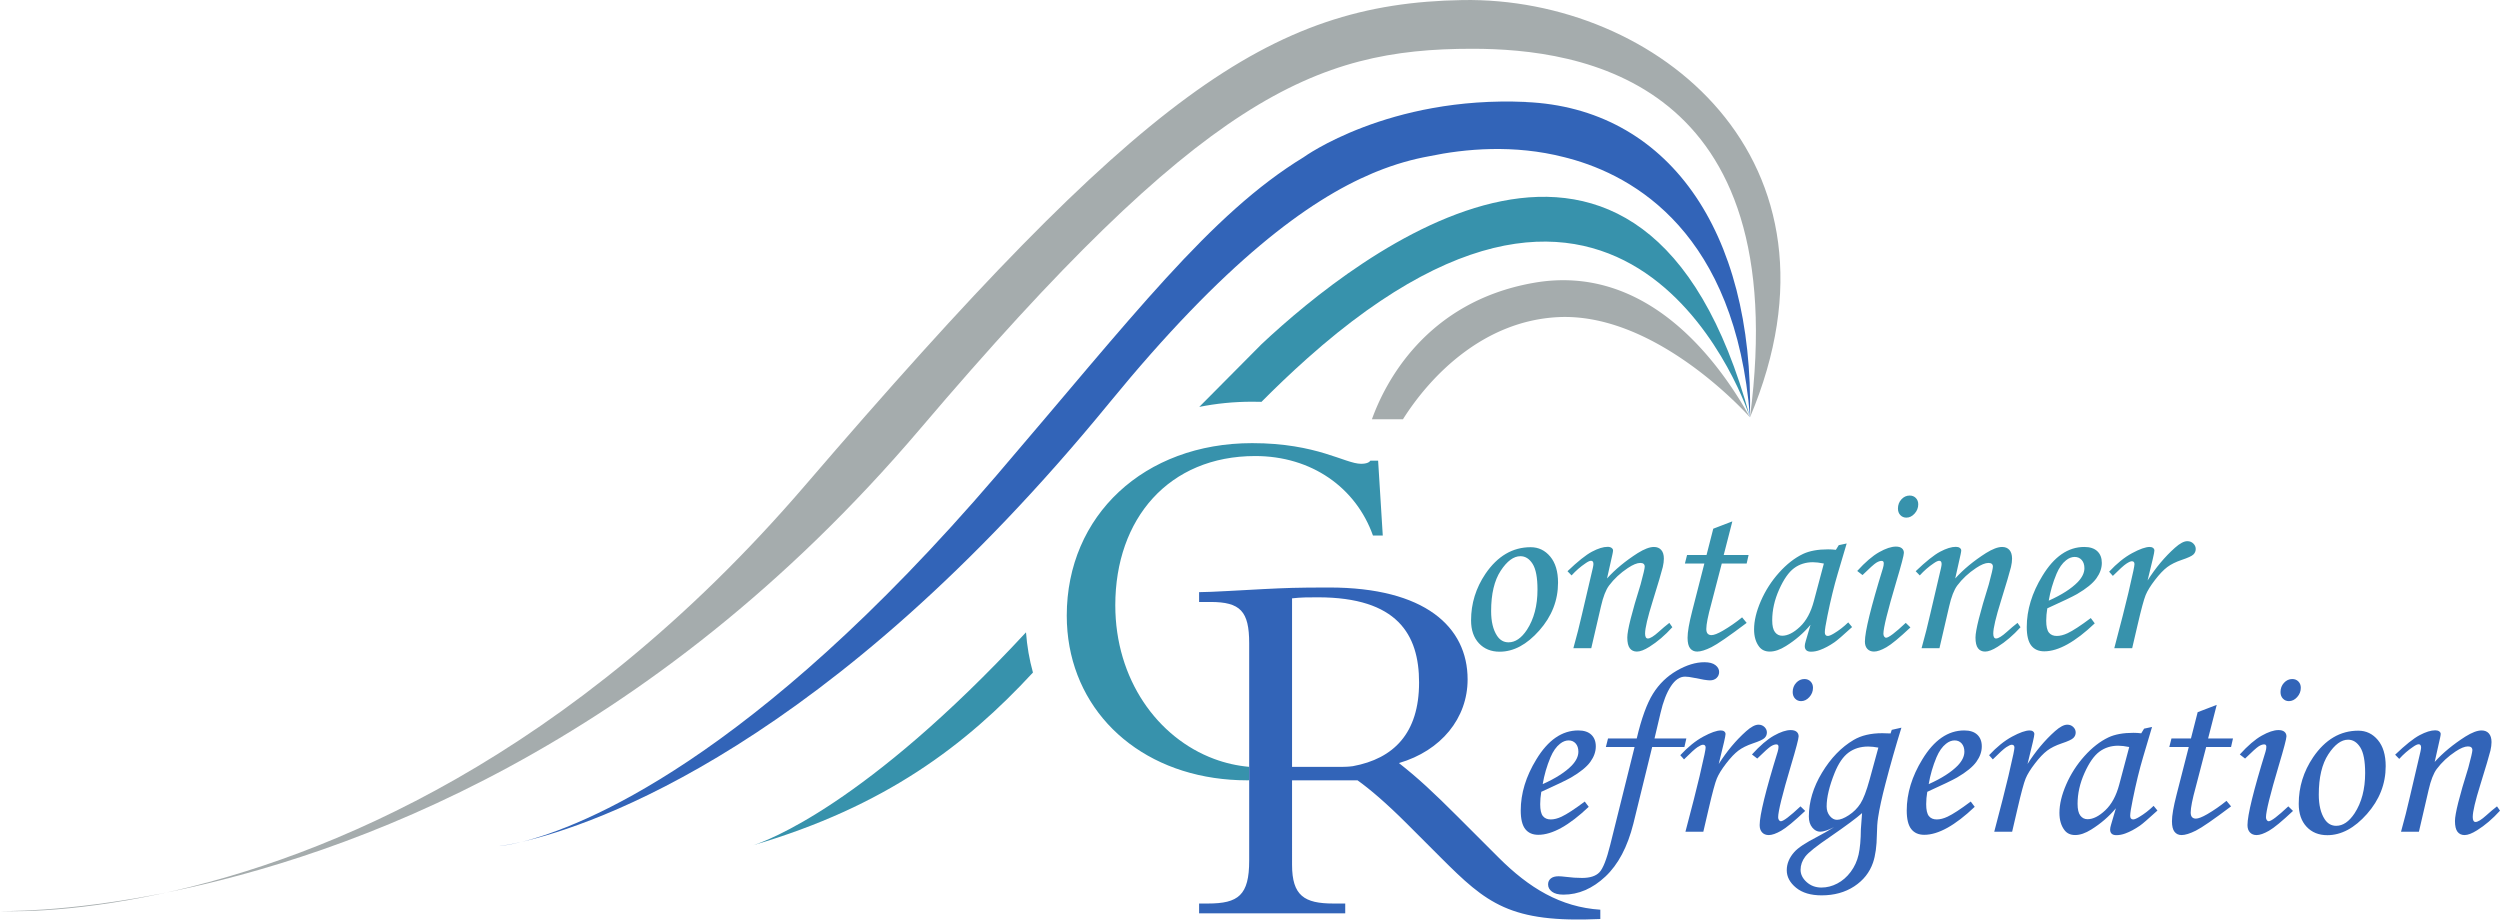 <svg xmlns="http://www.w3.org/2000/svg" xml:space="preserve" viewBox="0 0 684.293 251.693" width="684.293" height="251.693">  <path d="M206.191 231.343c-.14.043-.276.086-.416.127 0 0 .144-.04.416-.127M345.36 94.153l-.005.005c.001-.001.004-.003.005-.004v-.001" fill="#3792ac"></path>  <path d="M142.844 230.424c-4.028.932-6.181 1.156-6.181 1.156s2.117-.136 6.181-1.156" fill="#3264b8"></path>  <path d="M0 249.348s17.651 1.117 45.522-5.044C17.594 249.923 0 249.348 0 249.348M400.335.015c-52.889.888-88 25.777-180 132.888C155.869 207.957 88.525 234.798 45.522 244.304c49.692-9.997 132.104-39.604 206.367-126.956 77.267-90.885 108-104 151.104-104 29.785 0 88.108 8.58 76.008 100.889C508.779 43.571 453.224-.875 400.335.015" fill="#a5acad"></path>  <path d="m468.435 102.576.011.012a.067.067 0 0 0-.011-.009zm-48.605-25.163c-29.785 5.225-40.897 27.82-44.311 37.347h8.493c7.732-12.245 22.309-26.968 42.511-27.957 25.225-1.237 48.795 23.413 52.075 26.989l.404.445c-9.228-16.547-28.801-42.152-59.172-36.824" fill="#a5acad"></path>  <path d="M206.191 231.343c36.139-10.627 58.077-27.299 76.545-47.259-.979-3.517-1.613-7.196-1.901-11.003-43.924 47.348-71.052 57.124-74.644 58.261M416.169 152.241c-1.863 0-3.665 1.333-5.409 3.995-1.741 2.664-2.613 6.341-2.613 11.032 0 2.848.537 5.096 1.611 6.739.789 1.206 1.841 1.81 3.157 1.81 1.84 0 3.517-1.141 5.029-3.42 1.928-2.96 2.893-6.63 2.893-11.015 0-3.287-.444-5.633-1.332-7.037-.887-1.4-1.999-2.104-3.336-2.104zm2.795-2.462c2.147 0 3.933.853 5.359 2.562 1.427 1.712 2.139 4.089 2.139 7.138 0 4.862-1.711 9.232-5.131 13.098-3.419 3.869-7.033 5.806-10.849 5.806-2.345 0-4.236-.77-5.672-2.303-1.436-1.533-2.153-3.628-2.153-6.281 0-4.601 1.316-8.853 3.945-12.755 3.311-4.844 7.431-7.265 12.363-7.265M430.165 157.501l-1.117-1.148c2.808-2.686 5.044-4.47 6.712-5.353 1.667-.881 3.095-1.321 4.277-1.321.461 0 .824.1 1.085.295.263.197.396.426.396.693 0 .195-.055.546-.164 1.052l-1.483 6.616c2.232-2.479 5.033-4.793 8.403-6.944 1.795-1.117 3.271-1.678 4.431-1.678.853 0 1.521.273 2.003.823.481.544.721 1.336.721 2.364 0 .68-.097 1.445-.293 2.303-.351 1.424-1.268 4.526-2.753 9.304-1.397 4.474-2.096 7.443-2.096 8.912 0 .451.068.786.197 1.01.132.227.319.339.559.339.636 0 1.633-.615 2.992-1.841.964-.877 1.929-1.691 2.893-2.435l.823 1.184c-2.019 2.224-4.111 4.013-6.28 5.365-1.381.872-2.523 1.307-3.42 1.307-.833 0-1.477-.302-1.939-.902-.461-.603-.692-1.584-.692-2.944 0-1.949 1.219-6.804 3.649-14.564.745-2.761 1.12-4.373 1.12-4.833 0-.677-.408-1.021-1.217-1.021-.877 0-2.005.464-3.387 1.385-2.06 1.363-3.78 2.964-5.163 4.806-.876 1.186-1.611 3.072-2.201 5.663l-2.664 11.49h-4.899c.921-3.292 1.72-6.44 2.4-9.451l2.927-12.511c.109-.505.164-.864.164-1.082 0-.595-.22-.891-.657-.891-.352 0-.855.232-1.513.695-1.359.909-2.629 2.014-3.813 3.315M468.952 144.713l5.22-2.002-2.361 9.203h6.807l-.527 2.333h-6.812l-2.867 11.021c-.912 3.304-1.367 5.607-1.367 6.899 0 .591.127 1.02.379 1.283.251.264.597.393 1.035.393.68 0 1.72-.406 3.125-1.216 1.84-1.072 3.592-2.29 5.259-3.648l1.249 1.513c-4.799 3.618-8.009 5.831-9.632 6.64-1.624.811-2.927 1.216-3.915 1.216-.809 0-1.452-.296-1.923-.888-.472-.591-.705-1.557-.705-2.893 0-1.578.416-3.99 1.249-7.233l3.348-13.084h-5.325l.589-2.337h5.332l1.841-7.2M499.223 154.25c-1.184-.243-2.181-.361-2.992-.361-1.972 0-3.693.544-5.161 1.627-1.468 1.087-2.833 3.037-4.093 5.855-1.26 2.815-1.891 5.628-1.891 8.432 0 1.49.252 2.566.756 3.221.504.659 1.161.987 1.972.987 1.513 0 3.135-.818 4.865-2.451 1.732-1.632 3.003-3.981 3.813-7.051zm4.077-5.031 2.169-.462-2.468 8.317c-.984 3.311-1.917 7.123-2.793 11.44-.483 2.347-.724 3.86-.724 4.54 0 .676.273 1.017.821 1.017.351 0 .911-.229 1.677-.689 1.36-.811 2.663-1.821 3.913-3.027l1.052 1.281c-2.499 2.282-4.097 3.661-4.801 4.143-1.401.964-2.739 1.678-4.009 2.139-.833.305-1.645.461-2.435.461-.569 0-.997-.133-1.281-.396-.284-.263-.428-.647-.428-1.149 0-.331.088-.777.263-1.348l1.316-4.474c-1.885 2.258-4.133 4.198-6.741 5.821-1.6 1.007-3.069 1.512-4.407 1.512-1.271 0-2.245-.451-2.925-1.348-.919-1.207-1.379-2.784-1.379-4.735 0-2.322.619-4.912 1.856-7.759 1.239-2.848 2.899-5.437 4.983-7.76 2.081-2.32 4.273-4.031 6.575-5.128 1.775-.833 4.055-1.25 6.839-1.25.701 0 1.416.041 2.139.131l.789-1.279M522.721 135.64c.679 0 1.24.227 1.676.674.439.451.659 1.026.659 1.726 0 .963-.335 1.812-1.004 2.547-.668.737-1.417 1.101-2.249 1.101-.659 0-1.207-.232-1.645-.689-.439-.462-.657-1.063-.657-1.811 0-.984.317-1.822.955-2.513.633-.692 1.389-1.036 2.267-1.036zm-12.92 21.765-1.448-1.12c2.189-2.408 4.187-4.124 5.992-5.143 1.805-1.021 3.345-1.53 4.615-1.53.7 0 1.236.155 1.608.461.372.308.559.724.559 1.251 0 .635-.709 3.331-2.132 8.085-2.316 7.781-3.473 12.475-3.473 14.073 0 .307.076.566.229.773.152.208.317.309.493.309.7 0 2.5-1.356 5.393-4.075l1.28 1.249c-3.001 2.826-5.195 4.636-6.576 5.426-1.379.788-2.509 1.181-3.385 1.181-.767 0-1.375-.238-1.824-.721-.451-.481-.676-1.151-.676-2.008 0-2.739 1.644-9.435 4.932-20.085.153-.505.231-.956.231-1.349 0-.438-.197-.659-.591-.659-.44 0-.937.178-1.497.53-.559.348-1.801 1.465-3.729 3.35M525.472 157.501l-1.116-1.148c2.805-2.686 5.043-4.47 6.711-5.353 1.667-.881 3.092-1.321 4.277-1.321.461 0 .823.1 1.085.295.264.197.395.426.395.693 0 .195-.055.546-.164 1.052l-1.481 6.616c2.233-2.479 5.031-4.793 8.404-6.944 1.793-1.117 3.271-1.678 4.429-1.678.853 0 1.521.273 2.003.823.48.544.721 1.336.721 2.364 0 .68-.097 1.445-.295 2.303-.351 1.424-1.267 4.526-2.751 9.304-1.397 4.474-2.097 7.443-2.097 8.912 0 .451.067.786.196 1.01.133.227.317.339.56.339.636 0 1.633-.615 2.992-1.841.964-.877 1.928-1.691 2.893-2.435l.821 1.184c-2.017 2.224-4.111 4.013-6.28 5.365-1.38.872-2.521 1.307-3.417 1.307-.833 0-1.48-.302-1.941-.902-.46-.603-.691-1.584-.691-2.944 0-1.949 1.216-6.804 3.649-14.564.745-2.761 1.117-4.373 1.117-4.833 0-.677-.405-1.021-1.216-1.021-.876 0-2.005.464-3.387 1.385-2.06 1.363-3.781 2.964-5.161 4.806-.875 1.186-1.611 3.072-2.201 5.663l-2.664 11.49h-4.897c.919-3.292 1.72-6.44 2.399-9.451l2.925-12.511c.109-.505.165-.864.165-1.082 0-.595-.22-.891-.657-.891-.352 0-.856.232-1.513.695-1.359.909-2.629 2.014-3.813 3.315M560.775 164.408c3.529-1.577 6.181-3.276 7.956-5.096 1.205-1.271 1.808-2.532 1.808-3.779 0-.943-.245-1.696-.739-2.254-.495-.556-1.136-.837-1.924-.837-.811 0-1.6.304-2.367.919-1.029.809-1.896 2.036-2.596 3.682-1.011 2.411-1.721 4.864-2.139 7.364zm11.508 4.766 1.084 1.448c-5.371 5.107-9.973 7.658-13.808 7.658-1.557 0-2.747-.525-3.568-1.577-.821-1.052-1.233-2.74-1.233-5.062 0-4.691 1.424-9.361 4.275-14.006 3.199-5.284 7.025-7.924 11.473-7.924 1.556 0 2.745.391 3.569 1.169.82.776 1.231 1.845 1.231 3.203 0 1.424-.492 2.828-1.479 4.208-.985 1.38-2.749 2.819-5.293 4.308-1.271.724-3.989 2.026-8.153 3.911-.195 1.185-.296 2.313-.296 3.388 0 1.555.247 2.641.74 3.256.493.612 1.211.916 2.153.916.899 0 1.884-.249 2.959-.752 1.447-.68 3.563-2.06 6.347-4.144M583.615 177.427h-4.9l2.304-8.844c1.117-4.342 2.091-8.461 2.924-12.361.197-.964.296-1.568.296-1.808 0-.525-.241-.789-.721-.789-.329 0-.833.224-1.513.674-.68.448-1.908 1.56-3.683 3.336l-1.019-1.148c2.103-2.258 4.199-3.95 6.292-5.081 2.095-1.129 3.697-1.695 4.816-1.695.395 0 .705.093.935.281.232.184.347.419.347.706 0 .286-.144 1.044-.433 2.281l-1.429 5.913c2.217-3.497 4.721-6.492 7.511-8.976 1.34-1.188 2.461-1.784 3.361-1.784.66 0 1.208.214 1.647.644.439.427.659.924.659 1.494 0 .591-.213 1.096-.64 1.512-.427.417-1.495.909-3.203 1.48-1.621.549-2.94 1.205-3.959 1.971-1.017.768-2.136 1.94-3.351 3.521-1.216 1.579-2.067 2.956-2.549 4.128-.483 1.172-1.219 3.896-2.207 8.167l-1.484 6.377M377.215 126.099h-2.12c-.281.425-.989.848-2.544.848-4.38 0-12.013-5.653-29.82-5.653-29.54 0-50.741 19.786-50.741 47.207 0 23.325 16.428 40.9 40.34 44.427 2.893.424 5.889.659 8.987.659.212 0 .401-.011.609-.013v-3.675c-3.313-.291-6.531-1.028-9.596-2.169-15.496-5.763-27.055-21.771-27.055-42.058 0-23.744 14.699-40.845 38.303-40.845 15.405 0 27.561 8.621 32.227 21.765h2.684l-1.273-20.492M345.36 94.155c-.001.001-.004.003-.005.004l-8.735 8.797-8.36 8.42c4.604-.923 9.436-1.421 14.471-1.421.872 0 1.725.012 2.559.036 3.927-3.949 8.053-7.904 12.484-11.855 90.223-80.445 121.228 16.101 121.228 16.101C449.972 7.544 371.356 69.791 345.36 94.155" fill="#3792ac"></path>  <path d="M422.265 214.629c3.529-1.577 6.181-3.276 7.956-5.093 1.205-1.271 1.808-2.532 1.808-3.781 0-.943-.247-1.696-.74-2.254-.492-.556-1.135-.837-1.923-.837-.811 0-1.6.306-2.367.919-1.029.812-1.896 2.039-2.596 3.685-1.009 2.408-1.723 4.864-2.139 7.361zm11.507 4.768 1.087 1.445c-5.372 5.109-9.975 7.661-13.809 7.661-1.557 0-2.745-.525-3.568-1.577-.821-1.052-1.232-2.743-1.232-5.065 0-4.691 1.423-9.36 4.275-14.006 3.197-5.281 7.023-7.921 11.472-7.921 1.556 0 2.747.388 3.567 1.167.823.778 1.235 1.845 1.235 3.203 0 1.427-.492 2.828-1.48 4.208-.985 1.383-2.751 2.819-5.292 4.308-1.273.724-3.991 2.028-8.155 3.914-.197 1.183-.295 2.313-.295 3.385 0 1.557.245 2.641.739 3.256.492.615 1.212.919 2.155.919.897 0 1.884-.249 2.957-.755 1.447-.677 3.561-2.057 6.345-4.141" fill="#3264b8"></path>  <path d="M440.14 202.137h7.859c1.295-5.479 2.772-9.557 4.439-12.232 1.665-2.675 3.835-4.784 6.509-6.328 2.675-1.544 5.195-2.317 7.563-2.317 1.336 0 2.347.263 3.025.79.679.525 1.02 1.151 1.02 1.874 0 .656-.232 1.203-.693 1.643-.461.437-1.063.657-1.809.657-.768 0-2.217-.229-4.347-.691-1.055-.219-1.877-.328-2.471-.328-1.449 0-2.755.893-3.917 2.68-1.164 1.785-2.096 4.203-2.799 7.249l-1.652 7.003h8.712l-.528 2.333h-8.825l-5.145 20.976c-1.601 6.379-4.16 11.212-7.677 14.5-3.52 3.287-7.339 4.931-11.459 4.931-1.381 0-2.427-.268-3.139-.805-.713-.536-1.068-1.197-1.068-1.989 0-.68.245-1.221.739-1.628.493-.405 1.199-.607 2.12-.607.461 0 1.141.055 2.04.164 1.532.199 3.003.295 4.404.295 2.171 0 3.749-.508 4.735-1.527.987-1.02 1.973-3.512 2.96-7.479l6.676-26.828h-7.86l.589-2.337M466.236 227.651h-4.9l2.303-8.847c1.117-4.338 2.092-8.461 2.925-12.358.197-.967.297-1.568.297-1.811 0-.525-.243-.789-.723-.789-.331 0-.833.227-1.515.674-.68.451-1.907 1.563-3.683 3.338l-1.019-1.151c2.104-2.258 4.2-3.951 6.293-5.081 2.093-1.127 3.697-1.692 4.815-1.692.395 0 .705.091.937.279.229.187.344.421.344.706 0 .289-.144 1.046-.432 2.281l-1.429 5.913c2.217-3.497 4.721-6.489 7.512-8.976 1.34-1.188 2.459-1.781 3.36-1.781.657 0 1.207.213 1.648.642.437.426.659.926.659 1.497 0 .588-.213 1.093-.641 1.509-.427.42-1.495.913-3.203 1.48-1.621.549-2.94 1.205-3.959 1.973-1.02.767-2.135 1.94-3.352 3.522-1.215 1.579-2.064 2.953-2.548 4.125-.483 1.172-1.219 3.896-2.207 8.17l-1.484 6.377" fill="#3264b8"></path>  <path d="M493.911 185.862c.679 0 1.237.227 1.676.677.439.448.659 1.023.659 1.724 0 .966-.335 1.815-1.003 2.55-.671.734-1.42 1.098-2.253 1.098-.657 0-1.205-.229-1.643-.689-.437-.459-.656-1.063-.656-1.808 0-.984.315-1.822.952-2.516.635-.69 1.391-1.036 2.268-1.036zm-12.921 21.765-1.447-1.117c2.189-2.411 4.187-4.127 5.992-5.143 1.807-1.021 3.344-1.532 4.615-1.532.701 0 1.237.155 1.608.462.373.308.559.724.559 1.254 0 .634-.709 3.33-2.131 8.085-2.317 7.782-3.476 12.472-3.476 14.073 0 .304.077.566.231.771.153.208.317.312.493.312.701 0 2.499-1.359 5.392-4.078l1.283 1.25c-3.004 2.828-5.193 4.638-6.576 5.425-1.381.788-2.509 1.184-3.387 1.184-.768 0-1.376-.241-1.825-.724-.449-.481-.673-1.151-.673-2.005 0-2.739 1.643-9.438 4.932-20.085.152-.508.229-.956.229-1.352 0-.437-.196-.656-.591-.656-.439 0-.937.177-1.496.526-.56.348-1.804 1.465-3.732 3.351M514.139 204.635c-1.051-.194-1.981-.294-2.791-.294-2.083 0-3.865.548-5.356 1.644-1.488 1.093-2.756 2.938-3.808 5.523-1.468 3.661-2.201 6.739-2.201 9.239 0 1.03.291 1.896.872 2.596.579.701 1.231 1.052 1.952 1.052.877 0 1.961-.421 3.252-1.266 1.292-.844 2.349-1.901 3.169-3.172.82-1.273 1.659-3.462 2.515-6.574zm-4.457 17.92c-1.493 1.336-4.371 3.47-8.632 6.41-3.753 2.542-6.061 4.372-6.916 5.49-.859 1.141-1.285 2.346-1.285 3.617 0 1.25.553 2.373 1.663 3.371 1.109.997 2.456 1.494 4.036 1.494 1.493 0 2.943-.368 4.349-1.103 1.407-.733 2.631-1.796 3.673-3.187 1.041-1.393 1.761-2.967 2.157-4.719.395-1.753.604-4.079.627-6.972.021-.632.131-2.101.328-4.402zm8.129-22.784 2.641-.594c-1.592 5.128-3.059 10.269-4.391 15.422-.961 3.681-1.628 6.75-1.999 9.203-.196 1.23-.305 2.787-.327 4.669-.044 3.156-.396 5.697-1.052 7.628-.923 2.695-2.639 4.864-5.148 6.511-2.511 1.643-5.488 2.465-8.931 2.465-2.96 0-5.289-.695-6.988-2.085-1.699-1.393-2.548-2.988-2.548-4.784 0-1.776.681-3.429 2.041-4.967 1.012-1.161 3.121-2.565 6.329-4.208 1.625-.855 3.152-1.732 4.584-2.631-1.632.833-2.897 1.251-3.801 1.251-.813 0-1.535-.377-2.164-1.136-.628-.755-.941-1.757-.941-3.008 0-4.033 1.2-8.039 3.601-12.015 2.403-3.98 5.289-6.967 8.667-8.961 2.085-1.23 4.695-1.842 7.828-1.842.613 0 1.371.024 2.269.068l.328-.987M527.919 214.629c3.528-1.577 6.181-3.276 7.957-5.093 1.205-1.271 1.808-2.532 1.808-3.781 0-.943-.248-1.696-.741-2.254-.493-.556-1.135-.837-1.921-.837-.812 0-1.601.306-2.368.919-1.029.812-1.896 2.039-2.597 3.685-1.008 2.408-1.72 4.864-2.137 7.361zm11.507 4.768 1.087 1.445c-5.372 5.109-9.975 7.661-13.809 7.661-1.557 0-2.745-.525-3.567-1.577-.823-1.052-1.233-2.743-1.233-5.065 0-4.691 1.423-9.36 4.273-14.006 3.199-5.281 7.025-7.921 11.473-7.921 1.556 0 2.745.388 3.568 1.167.821.778 1.233 1.845 1.233 3.203 0 1.427-.493 2.828-1.479 4.208-.987 1.383-2.752 2.819-5.293 4.308-1.271.724-3.989 2.028-8.153 3.914-.199 1.183-.297 2.313-.297 3.385 0 1.557.247 2.641.741 3.256.493.615 1.211.919 2.152.919.9 0 1.884-.249 2.96-.755 1.447-.677 3.561-2.057 6.344-4.141M550.76 227.651h-4.899l2.301-8.847c1.117-4.338 2.092-8.461 2.925-12.358.197-.967.296-1.568.296-1.811 0-.525-.241-.789-.723-.789-.329 0-.833.227-1.512.674-.679.451-1.907 1.563-3.681 3.338l-1.021-1.151c2.103-2.258 4.2-3.951 6.295-5.081 2.092-1.127 3.696-1.692 4.813-1.692.395 0 .707.091.936.279.231.187.345.421.345.706 0 .289-.141 1.046-.431 2.281l-1.431 5.913c2.219-3.497 4.721-6.489 7.511-8.976 1.34-1.188 2.46-1.781 3.361-1.781.659 0 1.207.213 1.647.642.439.426.659.926.659 1.497 0 .588-.213 1.093-.64 1.509-.427.42-1.493.913-3.203 1.48-1.62.549-2.94 1.205-3.957 1.973-1.02.767-2.137 1.94-3.353 3.522-1.215 1.579-2.065 2.953-2.548 4.125-.481 1.172-1.219 3.896-2.205 8.17l-1.485 6.377M582.805 204.47c-1.184-.24-2.181-.358-2.992-.358-1.972 0-3.693.541-5.161 1.627-1.467 1.086-2.833 3.037-4.093 5.852-1.259 2.817-1.891 5.628-1.891 8.432 0 1.492.252 2.568.756 3.221.504.659 1.161.987 1.972.987 1.515 0 3.135-.815 4.865-2.448 1.731-1.632 3.003-3.984 3.815-7.052zm4.077-5.028 2.169-.462-2.467 8.315c-.985 3.311-1.917 7.125-2.792 11.443-.484 2.347-.724 3.86-.724 4.537 0 .679.272 1.017.82 1.017.352 0 .912-.229 1.677-.69 1.36-.81 2.663-1.818 3.913-3.026l1.052 1.284c-2.499 2.279-4.099 3.658-4.801 4.142-1.403.964-2.74 1.675-4.011 2.137-.833.306-1.643.461-2.433.461-.571 0-.996-.133-1.281-.393-.285-.262-.427-.646-.427-1.151 0-.329.085-.778.261-1.349l1.315-4.472c-1.885 2.259-4.131 4.199-6.739 5.821-1.601 1.007-3.069 1.51-4.407 1.51-1.271 0-2.248-.448-2.925-1.345-.921-1.207-1.381-2.784-1.381-4.735 0-2.322.619-4.912 1.857-7.761 1.24-2.845 2.9-5.434 4.981-7.757 2.084-2.322 4.273-4.031 6.577-5.131 1.773-.833 4.055-1.249 6.839-1.249.699 0 1.413.044 2.136.133l.789-1.279M601.537 194.937l5.219-2.002-2.361 9.2h6.808l-.527 2.336h-6.813l-2.867 11.019c-.911 3.307-1.364 5.607-1.364 6.902 0 .591.125 1.017.376 1.28.252.264.597.396 1.036.396.679 0 1.72-.405 3.124-1.216 1.841-1.075 3.593-2.292 5.26-3.648l1.251 1.51c-4.803 3.618-8.013 5.831-9.635 6.64-1.623.811-2.925 1.216-3.912 1.216-.812 0-1.452-.293-1.924-.888-.471-.588-.707-1.555-.707-2.893 0-1.578.417-3.987 1.251-7.231l3.347-13.087h-5.327l.592-2.333h5.332l1.841-7.2M627.436 185.862c.679 0 1.239.227 1.677.677.437.448.656 1.023.656 1.724 0 .966-.333 1.815-1.003 2.55-.668.734-1.419 1.098-2.249 1.098-.657 0-1.207-.229-1.645-.689-.439-.459-.657-1.063-.657-1.808 0-.984.317-1.822.955-2.516.635-.69 1.389-1.036 2.267-1.036zm-12.921 21.765-1.445-1.117c2.188-2.411 4.185-4.127 5.991-5.143 1.805-1.021 3.345-1.532 4.613-1.532.701 0 1.239.155 1.609.462.372.311.559.724.559 1.254 0 .634-.709 3.33-2.132 8.085-2.316 7.782-3.473 12.472-3.473 14.073 0 .304.076.566.231.771.151.208.316.312.493.312.699 0 2.496-1.359 5.391-4.078l1.283 1.25c-3.003 2.828-5.196 4.638-6.577 5.425-1.38.788-2.509 1.184-3.387 1.184-.767 0-1.373-.241-1.824-.724-.449-.481-.673-1.151-.673-2.005 0-2.739 1.643-9.438 4.931-20.085.153-.508.231-.956.231-1.352 0-.437-.196-.656-.591-.656-.439 0-.937.177-1.496.526-.559.348-1.803 1.465-3.732 3.351M642.713 202.465c-1.861 0-3.665 1.331-5.408 3.995-1.744 2.664-2.613 6.341-2.613 11.032 0 2.849.536 5.094 1.612 6.739.788 1.206 1.84 1.808 3.155 1.808 1.843 0 3.517-1.139 5.029-3.42 1.929-2.957 2.893-6.63 2.893-11.012 0-3.29-.444-5.636-1.332-7.038-.887-1.403-1.999-2.104-3.336-2.104zm2.796-2.465c2.147 0 3.933.853 5.359 2.564 1.425 1.709 2.137 4.089 2.137 7.136 0 4.864-1.707 9.234-5.128 13.101-3.42 3.867-7.036 5.803-10.849 5.803-2.345 0-4.237-.767-5.672-2.303-1.436-1.531-2.153-3.628-2.153-6.279 0-4.604 1.316-8.856 3.945-12.755 3.308-4.846 7.429-7.268 12.361-7.268M656.711 207.725l-1.119-1.151c2.808-2.686 5.047-4.471 6.713-5.351 1.667-.881 3.092-1.324 4.279-1.324.46 0 .823.1 1.084.297.263.197.395.426.395.691 0 .197-.055.549-.163 1.052l-1.483 6.617c2.232-2.48 5.031-4.792 8.403-6.944 1.795-1.118 3.271-1.679 4.431-1.679.853 0 1.521.276 2.001.823.481.546.723 1.336.723 2.367 0 .677-.099 1.445-.293 2.303-.352 1.421-1.267 4.525-2.753 9.304-1.397 4.472-2.096 7.44-2.096 8.909 0 .45.065.789.197 1.013.131.224.316.336.559.336.636 0 1.633-.612 2.992-1.841.964-.874 1.928-1.688 2.892-2.432l.824 1.181c-2.019 2.227-4.109 4.016-6.281 5.368-1.38.869-2.521 1.307-3.419 1.307-.833 0-1.479-.302-1.94-.904-.46-.604-.691-1.585-.691-2.943 0-1.949 1.216-6.806 3.649-14.563.747-2.764 1.117-4.373 1.117-4.833 0-.68-.405-1.021-1.216-1.021-.876 0-2.005.464-3.387 1.382-2.06 1.363-3.78 2.964-5.16 4.808-.877 1.184-1.611 3.072-2.204 5.661l-2.663 11.492h-4.899c.92-3.295 1.72-6.443 2.4-9.451l2.925-12.511c.109-.505.165-.867.165-1.085 0-.592-.22-.887-.657-.887-.351 0-.856.23-1.512.694-1.36.907-2.631 2.011-3.815 3.315M370.312 209.713c-1.155.162-2.339.184-2.677.184H353.656V163.776c2.543-.281 4.381-.281 7.067-.281 21.765 0 27.701 10.173 27.701 23.32 0 13.904-6.964 20.838-18.112 22.898zm39.88 25.012-11.167-11.163c-6.643-6.64-10.884-10.602-16.112-14.7 11.588-3.391 18.797-12.297 18.797-22.896 0-14.416-11.732-25.156-37.879-25.156-9.188 0-12.013.14-17.805.421-5.797.284-14.419.849-17.811.849v2.688h3.109c8.197 0 10.6 2.544 10.6 11.304v59.502c0 9.472-2.968 11.735-11.307 11.735h-2.403v2.685h39.999v-2.685h-3.249c-7.916 0-11.307-2.126-11.307-10.602V213.588H371.58c3.328 2.367 7.872 6.229 13.455 11.809l9.328 9.328c12.58 12.584 18.941 17.951 43.673 16.821v-2.545c-10.885-.708-19.507-5.937-27.844-14.276" fill="#3264b8"></path>  <path d="m417.631 27.928.025-.021c-37.673-1.673-60.777 15.088-60.777 15.088l.007.001c-25.556 15.561-46.859 43.66-84.223 87.251C205.6 208.488 158.936 226.386 142.844 230.424c19.6-4.537 83.671-25.884 160.819-120.177 31.532-38.54 54.411-55.392 72.044-62.827l-.001-.001s.364-.16 1.024-.421c5.253-2.132 10.037-3.432 14.445-4.232 9.817-2.053 23.221-3.283 36.968.253.328.08.66.167.993.255.076.021.153.037.229.059l-.003.001c18.016 4.82 45.721 20.501 49.639 70.904 1.061-51.412-22.749-84.668-61.371-86.309" fill="#3264b8"></path>  <path d="m375.705 47.419.001.001c.343-.144.684-.285 1.023-.423-.66.261-1.024.421-1.024.421M429.136 43.273c.076.02.152.039.227.06l.003-.001c-.076-.021-.153-.037-.229-.059" fill="#3264b8"></path></svg>
